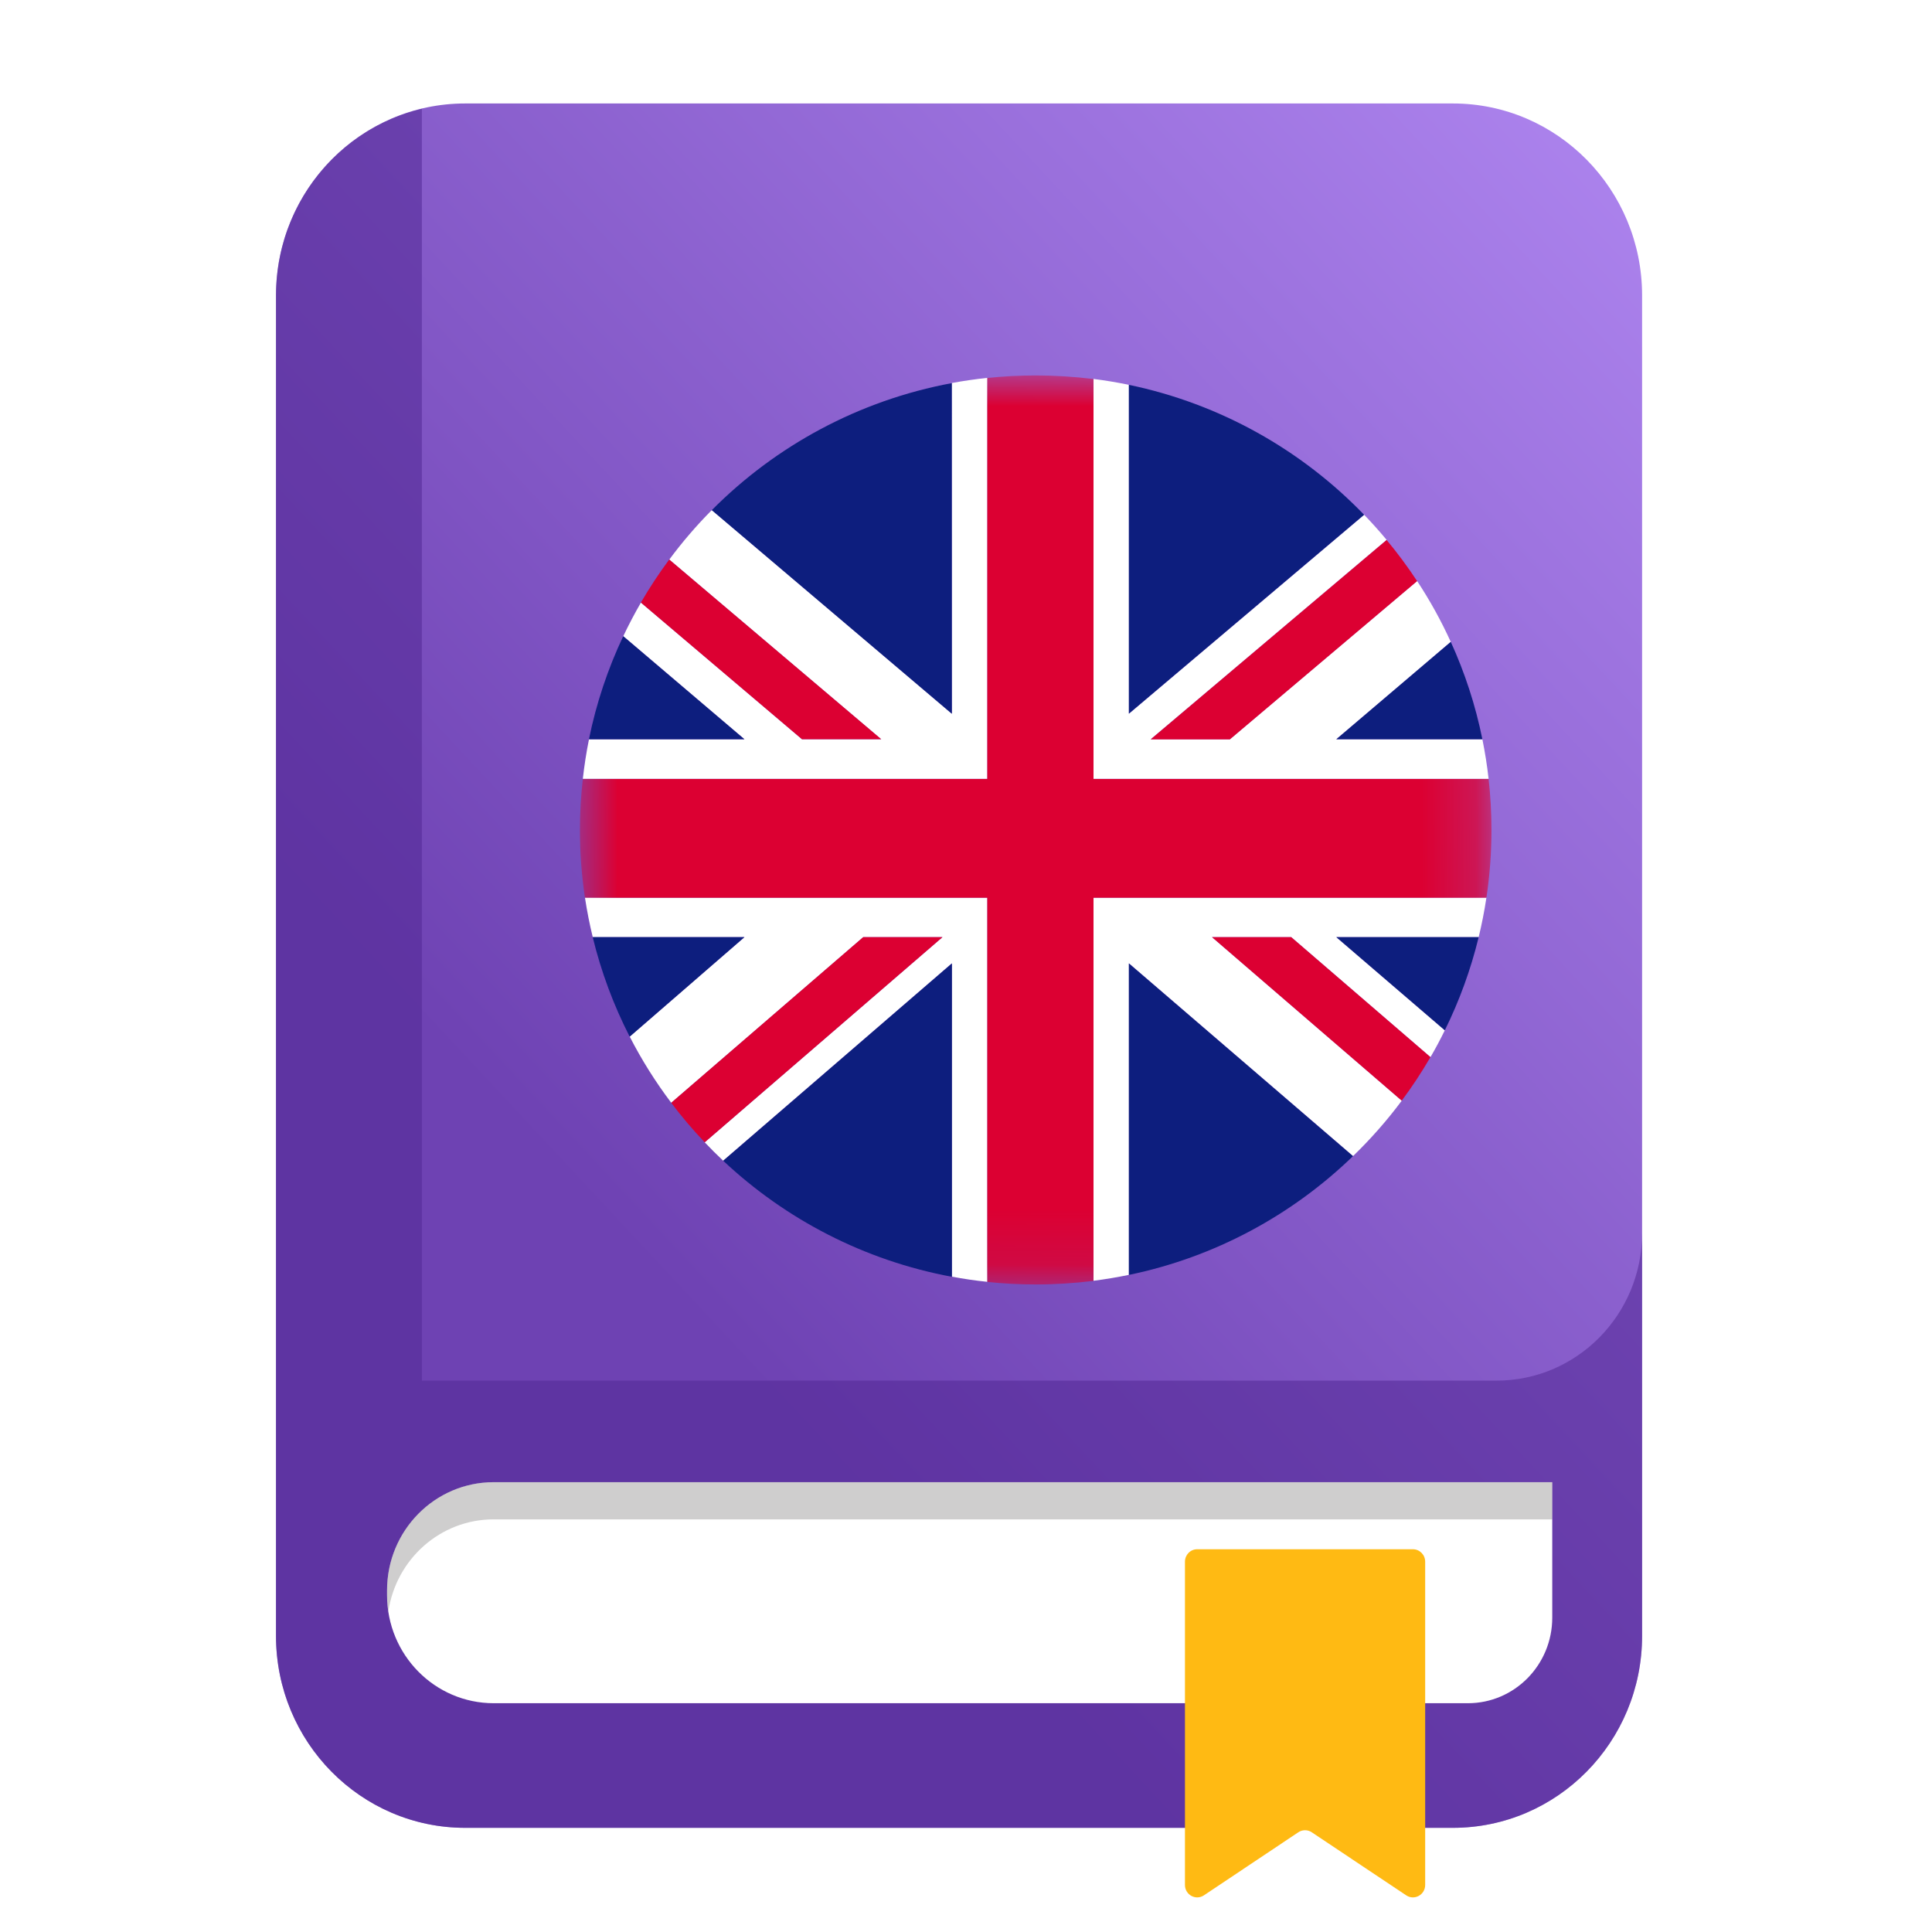 <svg width="36" height="36" viewBox="0 0 36 36" fill="none" xmlns="http://www.w3.org/2000/svg">
<path fill-rule="evenodd" clip-rule="evenodd" d="M27.072 34.059H8.669C6.722 34.059 5.143 32.458 5.143 30.483V5.505C5.143 3.53 6.722 1.928 8.669 1.928H27.072C29.019 1.928 30.598 3.53 30.598 5.505V30.483C30.598 32.458 29.019 34.059 27.072 34.059Z" fill="url(#paint0_linear_545_18702)"/>
<path opacity="0.554" fill-rule="evenodd" clip-rule="evenodd" d="M27.886 25.726H7.861V2.027C6.303 2.398 5.143 3.812 5.143 5.505V30.482C5.143 32.458 6.722 34.059 8.669 34.059H27.071C29.019 34.059 30.598 32.458 30.598 30.482V22.976C30.598 24.495 29.383 25.726 27.886 25.726Z" fill="#522894"/>
<path fill-rule="evenodd" clip-rule="evenodd" d="M27.352 31.737H9.2C8.102 31.737 7.212 30.835 7.212 29.721V29.634C7.212 28.52 8.102 27.618 9.2 27.618H28.924V30.142C28.924 31.023 28.221 31.737 27.352 31.737Z" fill="white"/>
<g style="mix-blend-mode:multiply" opacity="0.22">
<path fill-rule="evenodd" clip-rule="evenodd" d="M9.199 27.618C8.102 27.618 7.212 28.52 7.212 29.634V29.721C7.212 29.825 7.222 29.925 7.237 30.024C7.381 29.055 8.203 28.311 9.199 28.311H28.924V27.618H9.199Z" fill="#231F20"/>
</g>
<path fill-rule="evenodd" clip-rule="evenodd" d="M26.203 35.317L24.443 34.142C24.367 34.091 24.268 34.091 24.192 34.142L22.433 35.317C22.281 35.418 22.08 35.308 22.08 35.123V29.1C22.08 28.972 22.181 28.868 22.308 28.868H26.328C26.454 28.868 26.556 28.972 26.556 29.1V35.123C26.556 35.308 26.354 35.418 26.203 35.317Z" fill="#FFBA13"/>
<g filter="url(#filter0_d_545_18702)">
<path fill-rule="evenodd" clip-rule="evenodd" d="M27.738 13.45C27.71 13.201 27.671 12.955 27.622 12.713H24.9L27.033 10.899C26.853 10.503 26.643 10.124 26.406 9.764L22.917 12.713H21.442L25.838 8.998C25.704 8.837 25.565 8.681 25.419 8.53L21.036 12.236V6.109C20.819 6.064 20.599 6.027 20.376 5.999V13.45H27.738Z" fill="white"/>
<path fill-rule="evenodd" clip-rule="evenodd" d="M20.376 22.803C20.599 22.775 20.819 22.738 21.036 22.693V16.889L25.212 20.48C25.541 20.161 25.846 19.816 26.12 19.447L22.584 16.4H24.06L26.655 18.636C26.75 18.473 26.839 18.306 26.922 18.136L24.9 16.4H27.553C27.611 16.159 27.66 15.914 27.697 15.665H20.376V22.803Z" fill="white"/>
<path fill-rule="evenodd" clip-rule="evenodd" d="M18.397 5.979C18.174 6.003 17.953 6.035 17.735 6.075L17.737 12.236L13.264 8.442C12.978 8.73 12.713 9.038 12.471 9.365L16.42 12.713H14.944L11.943 10.166C11.825 10.37 11.715 10.579 11.614 10.792L13.872 12.713H10.975C10.926 12.955 10.888 13.201 10.86 13.45H18.397V5.979Z" fill="white"/>
<path fill-rule="evenodd" clip-rule="evenodd" d="M17.737 22.727C17.954 22.768 18.174 22.8 18.397 22.823V15.665H10.9C10.938 15.914 10.986 16.159 11.045 16.4H13.872L11.734 18.254C11.956 18.688 12.216 19.1 12.508 19.487L16.086 16.4H17.562L13.131 20.223C13.242 20.34 13.357 20.455 13.475 20.566L17.737 16.889V22.727Z" fill="white"/>
<path fill-rule="evenodd" clip-rule="evenodd" d="M22.917 12.715L26.406 9.766C26.231 9.5 26.041 9.244 25.838 9L21.442 12.715H22.917Z" fill="#DC0032"/>
<path fill-rule="evenodd" clip-rule="evenodd" d="M22.584 16.4L26.119 19.447C26.313 19.188 26.491 18.917 26.654 18.636L24.059 16.4H22.584Z" fill="#DC0032"/>
<path fill-rule="evenodd" clip-rule="evenodd" d="M16.42 12.712L12.47 9.364C12.28 9.621 12.103 9.888 11.942 10.166L14.944 12.712H16.42Z" fill="#DC0032"/>
<path fill-rule="evenodd" clip-rule="evenodd" d="M16.085 16.4L12.507 19.487C12.701 19.744 12.909 19.99 13.131 20.223L17.562 16.4H16.085Z" fill="#DC0032"/>
<path fill-rule="evenodd" clip-rule="evenodd" d="M25.418 8.53C24.256 7.325 22.739 6.463 21.035 6.109V12.236L25.418 8.53Z" fill="#0D1E7E"/>
<path fill-rule="evenodd" clip-rule="evenodd" d="M17.735 6.077C16.002 6.399 14.454 7.245 13.263 8.444L17.736 12.238L17.735 6.077Z" fill="#0D1E7E"/>
<path fill-rule="evenodd" clip-rule="evenodd" d="M27.622 12.713C27.494 12.079 27.295 11.472 27.033 10.898L24.9 12.713H27.622Z" fill="#0D1E7E"/>
<path fill-rule="evenodd" clip-rule="evenodd" d="M26.922 18.136C27.193 17.588 27.405 17.007 27.553 16.4H24.9L26.922 18.136Z" fill="#0D1E7E"/>
<path fill-rule="evenodd" clip-rule="evenodd" d="M17.737 16.89L13.476 20.567C14.636 21.657 16.105 22.426 17.737 22.729V16.89Z" fill="#0D1E7E"/>
<path fill-rule="evenodd" clip-rule="evenodd" d="M21.035 22.694C22.64 22.362 24.078 21.578 25.211 20.481L21.035 16.89V22.694Z" fill="#0D1E7E"/>
<path fill-rule="evenodd" clip-rule="evenodd" d="M11.044 16.4C11.202 17.05 11.435 17.672 11.733 18.254L13.872 16.4H11.044Z" fill="#0D1E7E"/>
<path fill-rule="evenodd" clip-rule="evenodd" d="M11.613 10.793C11.327 11.397 11.111 12.041 10.974 12.713H13.871L11.613 10.793Z" fill="#0D1E7E"/>
<mask id="mask0_545_18702" style="mask-type:luminance" maskUnits="userSpaceOnUse" x="10" y="5" width="18" height="18">
<path fill-rule="evenodd" clip-rule="evenodd" d="M10.806 5.934H27.791V22.872H10.806V5.934Z" fill="white"/>
</mask>
<g mask="url(#mask0_545_18702)">
<path fill-rule="evenodd" clip-rule="evenodd" d="M18.397 22.825C18.693 22.856 18.994 22.872 19.299 22.872C19.663 22.872 20.023 22.849 20.376 22.805V15.666H27.697C27.759 15.254 27.791 14.832 27.791 14.403C27.791 14.082 27.773 13.765 27.738 13.453H20.376V6.001C20.023 5.957 19.663 5.934 19.299 5.934C18.994 5.934 18.693 5.95 18.397 5.981V13.453H10.86C10.825 13.765 10.806 14.082 10.806 14.403C10.806 14.832 10.838 15.254 10.9 15.666H18.397V22.825Z" fill="#DC0032"/>
</g>
</g>
<defs>
<filter id="filter0_d_545_18702" x="8.683" y="4.872" width="21.232" height="21.186" filterUnits="userSpaceOnUse" color-interpolation-filters="sRGB">
<feFlood flood-opacity="0" result="BackgroundImageFix"/>
<feColorMatrix in="SourceAlpha" type="matrix" values="0 0 0 0 0 0 0 0 0 0 0 0 0 0 0 0 0 0 127 0" result="hardAlpha"/>
<feOffset dy="1.062"/>
<feGaussianBlur stdDeviation="1.062"/>
<feColorMatrix type="matrix" values="0 0 0 0 0 0 0 0 0 0 0 0 0 0 0 0 0 0 0.5 0"/>
<feBlend mode="normal" in2="BackgroundImageFix" result="effect1_dropShadow_545_18702"/>
<feBlend mode="normal" in="SourceGraphic" in2="effect1_dropShadow_545_18702" result="shape"/>
</filter>
<linearGradient id="paint0_linear_545_18702" x1="20.857" y1="-9.281" x2="-0.266" y2="10.409" gradientUnits="userSpaceOnUse">
<stop stop-color="#AF86F0"/>
<stop offset="1" stop-color="#6E42B3"/>
</linearGradient>
</defs>
</svg>
